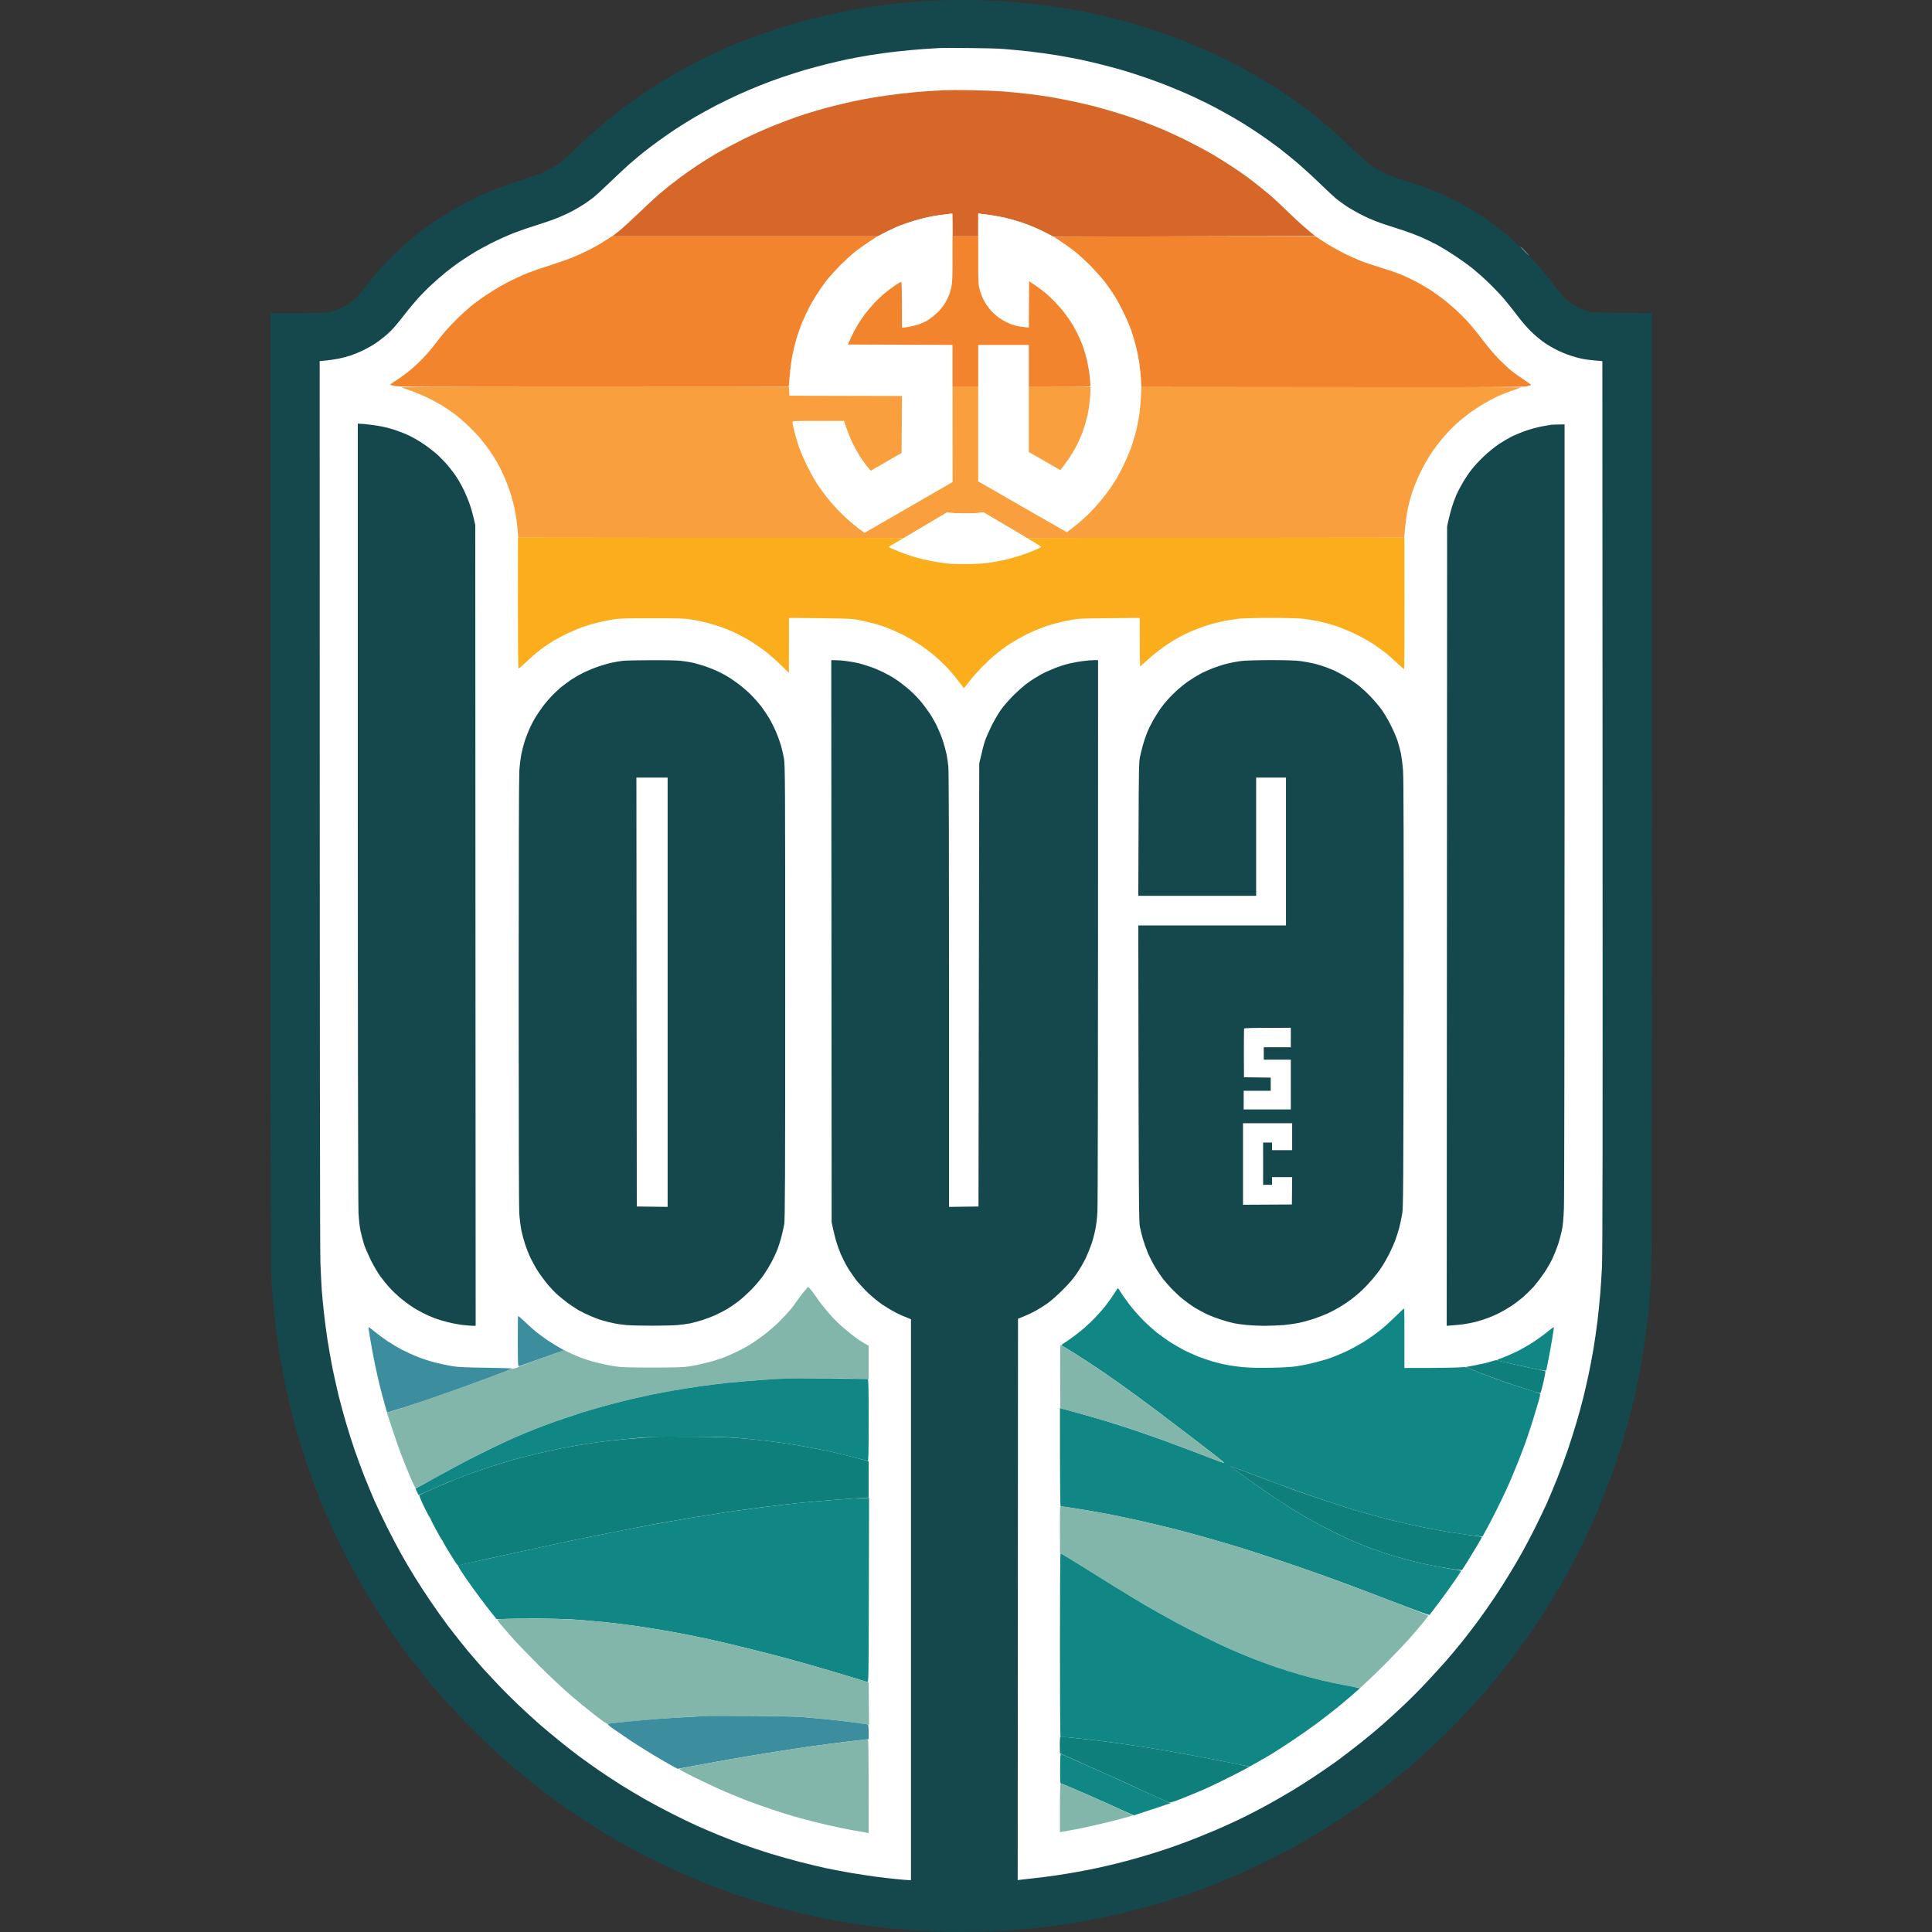 <svg width="50" height="50" viewBox="0 0 50 50" fill="none" xmlns="http://www.w3.org/2000/svg">
<rect x="0" y="0" width="50" height="50" fill="#333333" stroke="none"/>
<path d="M23.951 0.025C23.761 0.04 23.478 0.063 23.323 0.078C23.171 0.095 22.901 0.125 22.723 0.15C22.546 0.173 22.243 0.223 22.051 0.258C21.858 0.293 21.561 0.355 21.386 0.395C21.213 0.435 20.916 0.51 20.723 0.563C20.531 0.615 20.216 0.71 20.023 0.773C19.831 0.838 19.548 0.938 19.395 0.995C19.243 1.055 19.006 1.15 18.866 1.21C18.728 1.27 18.498 1.373 18.355 1.443C18.213 1.51 17.971 1.633 17.818 1.715C17.663 1.795 17.418 1.935 17.27 2.025C17.123 2.113 16.9 2.25 16.775 2.333C16.653 2.413 16.46 2.545 16.345 2.628C16.233 2.711 16.005 2.883 15.843 3.013C15.68 3.143 15.448 3.341 15.323 3.453C15.2 3.566 15.003 3.751 14.885 3.868C14.765 3.986 14.613 4.123 14.543 4.176C14.475 4.226 14.36 4.301 14.293 4.341C14.223 4.381 14.103 4.441 14.023 4.476C13.943 4.508 13.698 4.596 13.475 4.666C13.253 4.738 12.96 4.841 12.82 4.893C12.683 4.948 12.425 5.063 12.248 5.151C12.07 5.236 11.795 5.386 11.638 5.481C11.48 5.576 11.27 5.711 11.17 5.781C11.073 5.851 10.915 5.968 10.82 6.041C10.728 6.116 10.563 6.253 10.453 6.351C10.345 6.446 10.168 6.616 10.058 6.728C9.95 6.838 9.8 7.003 9.725 7.091C9.65 7.181 9.525 7.336 9.445 7.441C9.365 7.543 9.248 7.676 9.185 7.736C9.12 7.793 9.025 7.868 8.973 7.901C8.918 7.933 8.823 7.981 8.758 8.006C8.695 8.031 8.59 8.063 8.525 8.078C8.438 8.096 8.228 8.101 7.705 8.101L7 8.103C7 31.207 7.003 32.779 7.027 33.157C7.043 33.392 7.067 33.712 7.082 33.864C7.098 34.017 7.125 34.269 7.145 34.427C7.165 34.584 7.205 34.862 7.235 35.044C7.265 35.227 7.32 35.532 7.36 35.724C7.398 35.917 7.47 36.237 7.52 36.439C7.57 36.642 7.645 36.919 7.683 37.057C7.723 37.194 7.793 37.425 7.838 37.567C7.883 37.709 7.975 37.982 8.045 38.175C8.113 38.367 8.208 38.62 8.255 38.739C8.303 38.857 8.393 39.069 8.453 39.212C8.515 39.355 8.633 39.617 8.718 39.795C8.8 39.972 8.945 40.26 9.04 40.437C9.135 40.615 9.275 40.872 9.355 41.01C9.435 41.147 9.573 41.377 9.66 41.52C9.748 41.662 9.91 41.912 10.02 42.075C10.128 42.237 10.295 42.48 10.393 42.612C10.49 42.745 10.648 42.955 10.743 43.077C10.84 43.2 11.013 43.412 11.128 43.55C11.243 43.687 11.44 43.917 11.568 44.06C11.695 44.202 11.943 44.467 12.12 44.647C12.3 44.83 12.573 45.097 12.73 45.242C12.89 45.387 13.14 45.61 13.288 45.735C13.435 45.862 13.653 46.042 13.773 46.137C13.89 46.232 14.12 46.407 14.283 46.527C14.445 46.65 14.768 46.875 15 47.027C15.233 47.182 15.56 47.39 15.728 47.49C15.895 47.59 16.143 47.732 16.278 47.807C16.415 47.882 16.698 48.027 16.905 48.132C17.115 48.237 17.44 48.392 17.628 48.475C17.816 48.557 18.118 48.685 18.3 48.757C18.483 48.83 18.785 48.943 18.973 49.008C19.16 49.072 19.488 49.178 19.701 49.242C19.913 49.307 20.261 49.403 20.473 49.455C20.683 49.508 20.991 49.58 21.153 49.612C21.316 49.648 21.616 49.705 21.818 49.74C22.021 49.773 22.306 49.818 22.453 49.837C22.603 49.858 22.886 49.89 23.081 49.91C23.278 49.93 23.633 49.958 23.871 49.972C24.108 49.987 24.561 50 24.876 50C25.191 50 25.643 49.987 25.881 49.972C26.118 49.958 26.473 49.93 26.671 49.91C26.866 49.89 27.148 49.858 27.298 49.837C27.446 49.818 27.731 49.773 27.933 49.74C28.136 49.705 28.436 49.648 28.598 49.615C28.761 49.58 29.068 49.508 29.278 49.455C29.491 49.403 29.838 49.307 30.051 49.242C30.264 49.18 30.591 49.072 30.779 49.008C30.966 48.943 31.268 48.83 31.451 48.757C31.634 48.685 31.936 48.557 32.124 48.475C32.311 48.392 32.636 48.237 32.846 48.132C33.054 48.027 33.336 47.882 33.474 47.807C33.609 47.732 33.856 47.59 34.024 47.49C34.191 47.39 34.519 47.182 34.751 47.027C34.984 46.875 35.306 46.65 35.469 46.527C35.631 46.407 35.866 46.227 35.989 46.13C36.111 46.032 36.321 45.857 36.456 45.745C36.589 45.63 36.786 45.457 36.894 45.357C37.004 45.26 37.229 45.047 37.394 44.885C37.561 44.722 37.816 44.46 37.961 44.302C38.106 44.145 38.314 43.915 38.421 43.792C38.526 43.67 38.709 43.452 38.824 43.31C38.939 43.167 39.131 42.917 39.251 42.755C39.374 42.592 39.576 42.307 39.701 42.12C39.826 41.932 40.004 41.662 40.091 41.52C40.179 41.377 40.316 41.147 40.396 41.01C40.476 40.872 40.614 40.622 40.701 40.455C40.791 40.29 40.936 40 41.024 39.812C41.114 39.625 41.246 39.332 41.322 39.16C41.394 38.987 41.509 38.705 41.577 38.532C41.642 38.359 41.757 38.042 41.829 37.827C41.901 37.609 42.002 37.292 42.049 37.12C42.099 36.947 42.181 36.642 42.231 36.439C42.282 36.237 42.354 35.917 42.392 35.724C42.431 35.532 42.486 35.227 42.517 35.044C42.547 34.862 42.587 34.584 42.606 34.427C42.627 34.269 42.654 34.017 42.669 33.864C42.684 33.712 42.709 33.389 42.724 33.147C42.749 32.764 42.752 31.162 42.752 20.406V8.103C41.219 8.093 41.196 8.091 41.074 8.051C41.006 8.028 40.889 7.978 40.814 7.941C40.739 7.901 40.626 7.828 40.564 7.776C40.486 7.713 40.369 7.578 40.229 7.393C40.109 7.238 39.934 7.021 39.841 6.913C39.746 6.803 39.541 6.591 39.386 6.438C39.229 6.286 39.001 6.081 38.876 5.981C38.754 5.883 38.576 5.748 38.481 5.683C38.389 5.618 38.226 5.513 38.124 5.451C38.019 5.386 37.834 5.281 37.711 5.218C37.586 5.153 37.374 5.051 37.236 4.993C37.096 4.936 36.899 4.858 36.796 4.823C36.691 4.788 36.479 4.718 36.321 4.668C36.164 4.621 35.949 4.538 35.846 4.488C35.741 4.438 35.589 4.351 35.504 4.296C35.409 4.231 35.234 4.078 35.029 3.881C34.851 3.708 34.614 3.486 34.499 3.386C34.386 3.286 34.184 3.118 34.049 3.011C33.916 2.903 33.686 2.731 33.539 2.625C33.391 2.52 33.159 2.363 33.021 2.273C32.881 2.185 32.649 2.043 32.499 1.958C32.351 1.87 32.094 1.728 31.926 1.643C31.759 1.555 31.476 1.418 31.299 1.338C31.121 1.258 30.821 1.133 30.634 1.058C30.446 0.983 30.104 0.86 29.871 0.783C29.641 0.708 29.301 0.605 29.118 0.555C28.936 0.505 28.661 0.435 28.508 0.4C28.356 0.365 28.083 0.308 27.903 0.275C27.723 0.24 27.408 0.188 27.203 0.16C26.998 0.13 26.706 0.095 26.553 0.08C26.401 0.063 26.088 0.04 25.863 0.025C25.616 0.008 25.218 -0.002 24.876 0C24.561 0 24.143 0.013 23.951 0.025Z" fill="#15484C"/>
<path d="M24.321 1.243C24.271 1.245 24.088 1.258 23.916 1.268C23.743 1.28 23.428 1.308 23.216 1.333C23.003 1.355 22.681 1.4 22.498 1.43C22.316 1.46 22.053 1.508 21.916 1.538C21.778 1.568 21.536 1.623 21.378 1.663C21.221 1.703 20.971 1.77 20.821 1.813C20.673 1.858 20.421 1.938 20.256 1.993C20.093 2.048 19.82 2.15 19.645 2.22C19.473 2.29 19.228 2.393 19.101 2.453C18.971 2.51 18.721 2.633 18.543 2.723C18.366 2.815 18.108 2.958 17.971 3.038C17.831 3.12 17.618 3.253 17.493 3.335C17.37 3.415 17.173 3.553 17.055 3.638C16.935 3.725 16.763 3.855 16.668 3.93C16.575 4.005 16.413 4.138 16.31 4.228C16.208 4.318 15.978 4.531 15.8 4.703C15.62 4.876 15.423 5.058 15.36 5.108C15.295 5.158 15.195 5.231 15.135 5.271C15.075 5.311 14.955 5.383 14.865 5.433C14.778 5.483 14.61 5.563 14.493 5.613C14.378 5.663 14.123 5.753 13.928 5.813C13.733 5.873 13.45 5.971 13.295 6.031C13.143 6.091 12.88 6.208 12.713 6.293C12.545 6.378 12.32 6.503 12.21 6.573C12.103 6.641 11.945 6.743 11.86 6.803C11.778 6.861 11.635 6.968 11.548 7.038C11.458 7.111 11.3 7.246 11.198 7.341C11.095 7.433 10.93 7.598 10.833 7.703C10.738 7.811 10.583 7.993 10.493 8.111C10.403 8.228 10.28 8.381 10.22 8.448C10.16 8.518 10.053 8.626 9.978 8.688C9.903 8.751 9.783 8.843 9.708 8.893C9.635 8.941 9.493 9.021 9.395 9.068C9.295 9.116 9.15 9.176 9.073 9.201C8.993 9.228 8.853 9.263 8.758 9.283C8.665 9.301 8.518 9.323 8.43 9.331L8.273 9.346C8.275 27.914 8.28 32.402 8.293 32.692C8.303 32.947 8.318 33.264 8.328 33.399C8.338 33.532 8.363 33.789 8.383 33.972C8.403 34.152 8.443 34.462 8.473 34.659C8.503 34.857 8.563 35.194 8.605 35.412C8.65 35.627 8.723 35.949 8.765 36.127C8.81 36.304 8.89 36.602 8.945 36.789C8.998 36.974 9.1 37.297 9.17 37.504C9.243 37.709 9.358 38.029 9.43 38.209C9.503 38.392 9.62 38.675 9.69 38.837C9.763 38.999 9.913 39.312 10.023 39.535C10.135 39.757 10.298 40.065 10.385 40.222C10.473 40.38 10.625 40.637 10.723 40.795C10.818 40.952 10.998 41.23 11.123 41.412C11.245 41.595 11.46 41.897 11.6 42.085C11.743 42.27 11.968 42.557 12.103 42.72C12.24 42.882 12.42 43.09 12.505 43.185C12.59 43.277 12.765 43.465 12.893 43.602C13.02 43.737 13.26 43.975 13.423 44.13C13.585 44.285 13.828 44.505 13.96 44.622C14.093 44.737 14.32 44.927 14.463 45.042C14.605 45.16 14.835 45.337 14.973 45.442C15.113 45.545 15.353 45.717 15.513 45.827C15.67 45.935 15.928 46.105 16.085 46.202C16.243 46.302 16.51 46.46 16.678 46.557C16.845 46.652 17.168 46.825 17.395 46.94C17.623 47.055 17.913 47.195 18.041 47.252C18.171 47.31 18.401 47.41 18.553 47.472C18.706 47.535 18.993 47.647 19.188 47.72C19.386 47.792 19.721 47.905 19.933 47.97C20.146 48.035 20.488 48.132 20.696 48.185C20.903 48.237 21.203 48.31 21.361 48.345C21.518 48.377 21.813 48.435 22.016 48.47C22.216 48.502 22.503 48.547 22.651 48.567C22.798 48.587 23.041 48.615 23.191 48.63C23.338 48.645 23.486 48.657 23.516 48.657H23.576V34.142C23.401 34.074 23.283 34.022 23.198 33.979C23.116 33.937 22.958 33.844 22.848 33.772C22.738 33.697 22.571 33.562 22.466 33.462C22.363 33.362 22.223 33.209 22.153 33.122C22.086 33.032 21.983 32.884 21.928 32.789C21.873 32.697 21.796 32.539 21.753 32.442C21.713 32.342 21.661 32.197 21.638 32.119C21.616 32.039 21.581 31.899 21.561 31.807L21.523 31.637L21.513 17.084C21.673 17.084 21.803 17.094 21.908 17.109C22.011 17.121 22.161 17.149 22.238 17.169C22.318 17.189 22.456 17.231 22.543 17.264C22.633 17.294 22.778 17.356 22.866 17.401C22.956 17.444 23.093 17.521 23.171 17.574C23.251 17.624 23.391 17.731 23.483 17.809C23.578 17.886 23.713 18.019 23.786 18.104C23.861 18.186 23.976 18.339 24.046 18.441C24.116 18.546 24.211 18.711 24.256 18.809C24.303 18.909 24.371 19.076 24.406 19.184C24.441 19.294 24.481 19.446 24.498 19.524C24.513 19.604 24.533 19.744 24.543 19.839C24.556 19.946 24.561 22.066 24.561 25.621V31.234L25.323 31.224L25.343 19.756C25.418 19.424 25.463 19.256 25.493 19.166C25.526 19.079 25.603 18.901 25.666 18.774C25.731 18.646 25.836 18.464 25.903 18.371C25.968 18.276 26.121 18.104 26.238 17.986C26.358 17.869 26.528 17.719 26.621 17.656C26.711 17.591 26.856 17.501 26.943 17.454C27.028 17.406 27.186 17.336 27.288 17.296C27.391 17.254 27.553 17.201 27.648 17.179C27.741 17.154 27.908 17.124 28.018 17.109C28.131 17.094 28.266 17.084 28.321 17.084H28.418C28.418 28.194 28.411 31.224 28.401 31.377C28.393 31.519 28.368 31.722 28.346 31.824C28.326 31.927 28.281 32.097 28.246 32.199C28.211 32.302 28.143 32.467 28.096 32.567C28.048 32.664 27.951 32.834 27.878 32.942C27.781 33.087 27.681 33.204 27.496 33.389C27.336 33.547 27.183 33.682 27.083 33.749C26.993 33.809 26.861 33.892 26.786 33.932C26.713 33.972 26.583 34.034 26.498 34.067L26.346 34.129L26.338 48.657C26.428 48.645 26.576 48.627 26.723 48.612C26.871 48.597 27.131 48.565 27.298 48.54C27.466 48.515 27.716 48.475 27.853 48.45C27.991 48.425 28.218 48.382 28.356 48.352C28.493 48.322 28.721 48.272 28.858 48.237C28.996 48.205 29.253 48.135 29.431 48.085C29.611 48.035 29.946 47.932 30.176 47.855C30.409 47.777 30.784 47.64 31.011 47.547C31.238 47.457 31.564 47.32 31.736 47.24C31.911 47.162 32.149 47.05 32.266 46.99C32.386 46.932 32.624 46.805 32.796 46.712C32.969 46.617 33.244 46.46 33.406 46.362C33.569 46.265 33.839 46.095 34.006 45.982C34.174 45.872 34.436 45.692 34.589 45.582C34.741 45.47 35.021 45.257 35.209 45.107C35.396 44.957 35.659 44.74 35.791 44.622C35.924 44.505 36.166 44.285 36.329 44.13C36.491 43.977 36.769 43.7 36.941 43.512C37.116 43.327 37.341 43.077 37.444 42.96C37.546 42.842 37.724 42.63 37.839 42.487C37.954 42.345 38.141 42.097 38.259 41.94C38.374 41.782 38.571 41.502 38.696 41.315C38.821 41.127 39.001 40.845 39.094 40.687C39.189 40.532 39.326 40.297 39.396 40.169C39.469 40.042 39.614 39.764 39.721 39.552C39.826 39.34 39.969 39.047 40.034 38.9C40.099 38.752 40.221 38.462 40.304 38.254C40.386 38.049 40.511 37.709 40.581 37.504C40.651 37.297 40.751 36.979 40.804 36.797C40.859 36.614 40.934 36.337 40.974 36.179C41.011 36.022 41.074 35.757 41.109 35.589C41.146 35.422 41.202 35.124 41.236 34.927C41.269 34.732 41.316 34.402 41.342 34.194C41.367 33.987 41.399 33.669 41.414 33.487C41.429 33.307 41.449 32.987 41.459 32.782C41.474 32.509 41.479 29.247 41.474 20.876L41.469 9.346C41.204 9.326 41.059 9.306 40.976 9.291C40.891 9.276 40.741 9.236 40.644 9.203C40.544 9.171 40.386 9.106 40.294 9.058C40.201 9.013 40.051 8.926 39.961 8.863C39.874 8.803 39.719 8.673 39.619 8.576C39.519 8.478 39.356 8.288 39.259 8.156C39.159 8.023 39.001 7.826 38.909 7.718C38.814 7.608 38.641 7.428 38.524 7.316C38.406 7.201 38.221 7.038 38.114 6.951C38.006 6.863 37.799 6.716 37.656 6.621C37.514 6.526 37.304 6.398 37.191 6.336C37.076 6.276 36.886 6.183 36.769 6.133C36.651 6.083 36.461 6.011 36.346 5.973C36.234 5.936 36.009 5.863 35.846 5.811C35.659 5.751 35.451 5.666 35.289 5.586C35.146 5.516 34.949 5.403 34.849 5.338C34.751 5.271 34.629 5.183 34.581 5.143C34.531 5.103 34.349 4.933 34.176 4.766C34.004 4.598 33.741 4.358 33.594 4.231C33.446 4.106 33.216 3.918 33.084 3.818C32.949 3.718 32.739 3.565 32.616 3.483C32.494 3.398 32.284 3.263 32.151 3.18C32.016 3.1 31.804 2.975 31.674 2.905C31.546 2.833 31.341 2.725 31.216 2.663C31.093 2.603 30.876 2.5 30.733 2.435C30.588 2.37 30.338 2.268 30.176 2.203C30.014 2.14 29.751 2.043 29.593 1.99C29.436 1.935 29.186 1.858 29.038 1.813C28.888 1.77 28.623 1.698 28.446 1.655C28.268 1.61 28.021 1.555 27.898 1.53C27.776 1.505 27.528 1.46 27.351 1.43C27.173 1.4 26.851 1.355 26.633 1.33C26.416 1.308 26.121 1.278 25.978 1.268C25.836 1.255 25.423 1.245 25.063 1.243C24.703 1.238 24.368 1.24 24.321 1.243Z" fill="white"/>
<path d="M24.428 2.335C24.358 2.338 24.168 2.35 24.006 2.36C23.843 2.37 23.536 2.398 23.323 2.423C23.113 2.448 22.798 2.49 22.626 2.52C22.451 2.548 22.198 2.598 22.061 2.628C21.921 2.658 21.711 2.708 21.593 2.738C21.476 2.765 21.256 2.825 21.108 2.87C20.961 2.913 20.736 2.985 20.606 3.03C20.478 3.075 20.208 3.178 20.006 3.258C19.803 3.338 19.448 3.498 19.215 3.613C18.985 3.728 18.68 3.891 18.543 3.971C18.405 4.051 18.183 4.191 18.05 4.278C17.918 4.368 17.73 4.496 17.638 4.566C17.543 4.636 17.405 4.741 17.333 4.798C17.258 4.858 17.113 4.981 17.01 5.068C16.908 5.158 16.678 5.371 16.5 5.543C16.32 5.716 16.1 5.916 16.01 5.988L15.843 6.116H22.713C22.971 5.978 23.136 5.903 23.243 5.858C23.351 5.816 23.533 5.751 23.648 5.718C23.761 5.683 23.931 5.638 24.023 5.618C24.118 5.598 24.266 5.573 24.356 5.563C24.443 5.551 24.548 5.538 24.583 5.533L24.651 5.526V6.116H25.316V5.526C25.406 5.538 25.481 5.548 25.538 5.553C25.598 5.561 25.731 5.581 25.836 5.601C25.938 5.618 26.113 5.661 26.221 5.691C26.331 5.721 26.511 5.781 26.626 5.826C26.738 5.868 26.928 5.953 27.048 6.016L27.266 6.126L34.036 6.108C33.791 5.913 33.571 5.713 33.389 5.536C33.206 5.358 32.996 5.161 32.921 5.096C32.846 5.031 32.706 4.913 32.606 4.836C32.509 4.756 32.364 4.646 32.284 4.586C32.206 4.528 32.024 4.403 31.881 4.308C31.738 4.213 31.509 4.071 31.369 3.988C31.231 3.908 30.961 3.763 30.768 3.666C30.576 3.568 30.279 3.43 30.106 3.355C29.931 3.283 29.656 3.173 29.491 3.113C29.326 3.053 29.046 2.96 28.871 2.908C28.696 2.853 28.423 2.778 28.266 2.738C28.108 2.698 27.861 2.64 27.718 2.613C27.576 2.583 27.338 2.538 27.191 2.513C27.041 2.488 26.788 2.45 26.626 2.433C26.461 2.413 26.171 2.383 25.978 2.368C25.786 2.353 25.386 2.338 25.091 2.333C24.796 2.33 24.496 2.33 24.428 2.335Z" fill="#D76728"/>
<path d="M24.481 5.546C24.413 5.553 24.276 5.573 24.176 5.588C24.078 5.606 23.901 5.646 23.781 5.678C23.663 5.711 23.486 5.766 23.386 5.803C23.288 5.838 23.096 5.923 22.956 5.991C22.818 6.061 22.608 6.178 22.491 6.258C22.371 6.336 22.206 6.453 22.123 6.521C22.038 6.588 21.876 6.736 21.763 6.848C21.648 6.963 21.493 7.131 21.418 7.226C21.343 7.318 21.226 7.483 21.156 7.593C21.083 7.701 20.983 7.873 20.931 7.976C20.878 8.081 20.798 8.253 20.753 8.361C20.708 8.471 20.643 8.658 20.606 8.781C20.571 8.906 20.523 9.111 20.498 9.238C20.476 9.366 20.448 9.591 20.436 9.738C20.426 9.886 20.418 10.061 20.421 10.123L20.428 10.241L23.343 10.248L23.333 11.723L22.536 12.181C22.458 12.093 22.386 11.998 22.323 11.913C22.263 11.831 22.158 11.651 22.091 11.518C22.023 11.386 21.941 11.191 21.906 11.086L21.843 10.893C20.551 10.893 20.508 10.896 20.508 10.923C20.508 10.941 20.531 11.051 20.561 11.171C20.588 11.288 20.643 11.468 20.678 11.573C20.716 11.676 20.798 11.873 20.866 12.011C20.931 12.148 21.033 12.338 21.091 12.431C21.146 12.526 21.261 12.691 21.343 12.798C21.423 12.906 21.566 13.076 21.661 13.173C21.753 13.271 21.906 13.418 21.998 13.496C22.091 13.576 22.213 13.676 22.271 13.716L22.373 13.791L24.653 12.476L24.651 8.926L21.943 8.916C22.068 8.638 22.146 8.491 22.198 8.406C22.248 8.323 22.336 8.193 22.391 8.121C22.446 8.048 22.556 7.918 22.636 7.833C22.716 7.751 22.836 7.636 22.906 7.581C22.973 7.526 23.088 7.438 23.163 7.388C23.236 7.338 23.308 7.296 23.321 7.296C23.338 7.296 23.343 7.428 23.343 7.888V8.478C23.406 8.476 23.483 8.466 23.558 8.453C23.631 8.438 23.743 8.408 23.808 8.383C23.873 8.361 23.973 8.311 24.033 8.273C24.091 8.236 24.191 8.156 24.253 8.096C24.316 8.036 24.398 7.938 24.436 7.878C24.476 7.818 24.528 7.718 24.553 7.656C24.581 7.591 24.613 7.481 24.626 7.408C24.646 7.308 24.651 7.078 24.651 6.403C24.651 5.711 24.646 5.526 24.628 5.528C24.616 5.531 24.551 5.538 24.481 5.546ZM25.316 6.433C25.316 7.291 25.316 7.351 25.351 7.486C25.371 7.563 25.416 7.683 25.451 7.753C25.486 7.823 25.558 7.931 25.611 7.996C25.661 8.058 25.756 8.151 25.818 8.198C25.883 8.246 25.991 8.313 26.061 8.346C26.128 8.376 26.233 8.416 26.293 8.431C26.353 8.446 26.451 8.461 26.513 8.468L26.626 8.478L26.633 7.278C26.883 7.448 27.001 7.536 27.056 7.581C27.108 7.626 27.208 7.721 27.278 7.788C27.348 7.858 27.458 7.983 27.523 8.066C27.591 8.151 27.686 8.286 27.738 8.371C27.791 8.453 27.866 8.596 27.908 8.683C27.951 8.771 28.008 8.913 28.038 8.996C28.068 9.081 28.113 9.246 28.141 9.363C28.166 9.481 28.196 9.691 28.208 9.828C28.223 10.016 28.223 10.138 28.206 10.321C28.193 10.453 28.168 10.638 28.148 10.731C28.128 10.826 28.083 10.986 28.048 11.088C28.016 11.193 27.946 11.361 27.896 11.466C27.846 11.568 27.746 11.741 27.673 11.851C27.601 11.958 27.518 12.073 27.491 12.106L27.441 12.166L26.626 11.698V8.926H25.316V12.458C26.518 13.151 27.033 13.446 27.238 13.561L27.611 13.773C27.826 13.611 27.961 13.498 28.051 13.416C28.141 13.336 28.276 13.198 28.353 13.113C28.431 13.028 28.551 12.883 28.623 12.788C28.693 12.696 28.798 12.543 28.858 12.448C28.916 12.356 29.018 12.166 29.083 12.028C29.151 11.891 29.241 11.673 29.286 11.546C29.328 11.418 29.386 11.226 29.411 11.116C29.436 11.008 29.471 10.826 29.488 10.713C29.514 10.556 29.521 10.401 29.521 10.061C29.521 9.718 29.514 9.566 29.488 9.408C29.471 9.296 29.433 9.101 29.403 8.978C29.373 8.856 29.316 8.663 29.276 8.548C29.236 8.436 29.146 8.223 29.073 8.076C29.001 7.928 28.896 7.733 28.838 7.646C28.783 7.558 28.678 7.408 28.608 7.316C28.538 7.223 28.383 7.046 28.266 6.923C28.148 6.801 27.973 6.638 27.881 6.561C27.786 6.481 27.613 6.353 27.496 6.276C27.376 6.196 27.173 6.078 27.046 6.013C26.918 5.948 26.723 5.863 26.616 5.821C26.508 5.778 26.331 5.721 26.221 5.691C26.113 5.661 25.938 5.618 25.836 5.601C25.731 5.581 25.598 5.561 25.538 5.553C25.481 5.548 25.406 5.538 25.376 5.533L25.318 5.523L25.316 6.433Z" fill="white"/>
<path d="M15.655 6.233C15.558 6.298 15.375 6.401 15.253 6.463C15.128 6.526 14.938 6.613 14.83 6.658C14.723 6.703 14.45 6.796 14.23 6.868C14.008 6.938 13.738 7.033 13.628 7.076C13.52 7.121 13.31 7.218 13.163 7.293C13.015 7.368 12.788 7.501 12.66 7.586C12.53 7.668 12.35 7.798 12.255 7.871C12.163 7.943 11.985 8.098 11.863 8.218C11.743 8.336 11.585 8.501 11.513 8.586C11.443 8.668 11.32 8.821 11.243 8.926C11.165 9.028 11.023 9.193 10.93 9.288C10.835 9.386 10.683 9.528 10.588 9.603C10.495 9.678 10.343 9.788 10.25 9.846C10.16 9.906 10.088 9.956 10.09 9.956C10.093 9.958 10.145 9.973 10.208 9.988C10.308 10.013 10.813 10.016 15.363 10.016C18.138 10.016 20.408 10.013 20.411 10.011C20.413 10.008 20.423 9.886 20.436 9.738C20.446 9.591 20.476 9.366 20.498 9.238C20.523 9.111 20.571 8.906 20.606 8.781C20.643 8.658 20.708 8.471 20.753 8.361C20.798 8.253 20.878 8.081 20.931 7.976C20.983 7.873 21.083 7.701 21.156 7.593C21.226 7.483 21.343 7.318 21.418 7.226C21.493 7.131 21.648 6.963 21.763 6.848C21.876 6.736 22.038 6.588 22.123 6.521C22.206 6.453 22.371 6.336 22.491 6.258L22.706 6.116L15.835 6.118L15.655 6.233ZM24.651 6.698C24.651 7.121 24.646 7.313 24.626 7.408C24.613 7.481 24.581 7.591 24.553 7.656C24.528 7.718 24.476 7.818 24.436 7.878C24.398 7.938 24.316 8.036 24.253 8.096C24.191 8.156 24.091 8.236 24.033 8.273C23.973 8.311 23.873 8.361 23.808 8.383C23.743 8.408 23.631 8.438 23.558 8.453C23.483 8.466 23.406 8.476 23.383 8.478H23.343C23.343 7.428 23.338 7.296 23.321 7.296C23.308 7.296 23.236 7.338 23.163 7.388C23.088 7.438 22.973 7.526 22.906 7.581C22.836 7.636 22.716 7.751 22.636 7.833C22.556 7.918 22.446 8.048 22.391 8.121C22.336 8.193 22.248 8.323 22.198 8.406C22.146 8.491 22.068 8.638 22.023 8.738L21.943 8.916L24.651 8.926V10.016H25.316V8.926H26.626V10.016C28.171 10.016 28.221 10.013 28.221 9.986C28.221 9.968 28.213 9.866 28.203 9.756C28.193 9.648 28.163 9.468 28.138 9.353C28.113 9.241 28.068 9.081 28.038 8.996C28.008 8.913 27.951 8.771 27.908 8.683C27.866 8.596 27.791 8.453 27.738 8.371C27.686 8.286 27.591 8.151 27.523 8.066C27.458 7.983 27.348 7.858 27.278 7.788C27.208 7.721 27.108 7.626 27.056 7.581C27.001 7.536 26.883 7.448 26.796 7.388L26.633 7.278L26.626 8.478C26.451 8.461 26.353 8.446 26.293 8.431C26.233 8.416 26.128 8.376 26.061 8.346C25.991 8.313 25.883 8.246 25.818 8.198C25.756 8.151 25.661 8.058 25.611 7.996C25.558 7.931 25.486 7.823 25.451 7.753C25.416 7.683 25.371 7.563 25.351 7.486C25.318 7.353 25.316 7.288 25.316 6.728V6.116H24.651V6.698ZM27.278 6.131C27.288 6.138 27.391 6.206 27.503 6.281C27.618 6.356 27.786 6.481 27.881 6.561C27.973 6.638 28.148 6.801 28.266 6.923C28.383 7.046 28.538 7.223 28.608 7.316C28.678 7.408 28.783 7.558 28.838 7.646C28.896 7.733 29.001 7.928 29.073 8.076C29.146 8.223 29.236 8.436 29.276 8.548C29.316 8.663 29.373 8.856 29.403 8.978C29.433 9.101 29.471 9.291 29.486 9.398C29.501 9.508 29.521 9.691 29.529 9.806L29.541 10.016C38.786 10.026 39.404 10.021 39.509 9.998C39.576 9.983 39.629 9.966 39.626 9.961C39.624 9.953 39.536 9.893 39.434 9.823C39.329 9.756 39.184 9.651 39.109 9.591C39.036 9.533 38.891 9.396 38.786 9.288C38.681 9.183 38.499 8.966 38.379 8.808C38.261 8.651 38.086 8.438 37.994 8.336C37.899 8.231 37.759 8.091 37.681 8.021C37.604 7.951 37.471 7.838 37.389 7.771C37.304 7.703 37.146 7.591 37.039 7.518C36.929 7.448 36.749 7.341 36.634 7.281C36.521 7.223 36.339 7.138 36.231 7.096C36.121 7.051 35.909 6.978 35.756 6.933C35.604 6.886 35.389 6.816 35.281 6.776C35.171 6.736 34.954 6.641 34.796 6.563C34.639 6.486 34.404 6.353 34.276 6.268L34.041 6.116C28.788 6.116 27.271 6.123 27.278 6.131Z" fill="#F2842D"/>
<path d="M39.451 6.501C39.514 6.566 39.571 6.618 39.576 6.618C39.581 6.618 39.536 6.566 39.474 6.501C39.414 6.438 39.356 6.386 39.349 6.383C39.341 6.383 39.386 6.436 39.451 6.501Z" fill="#82B6AB"/>
<path fill-rule="evenodd" clip-rule="evenodd" d="M20.418 10.016L20.428 10.241L23.343 10.248L23.333 11.723L22.536 12.181L22.486 12.126C22.458 12.093 22.386 11.998 22.323 11.913C22.263 11.831 22.158 11.651 22.091 11.518C22.023 11.386 21.941 11.191 21.843 10.893H21.176C20.551 10.893 20.508 10.896 20.508 10.923C20.508 10.941 20.531 11.051 20.561 11.171C20.588 11.288 20.643 11.468 20.678 11.573C20.716 11.676 20.798 11.873 20.866 12.011C20.931 12.148 21.033 12.338 21.091 12.431C21.146 12.526 21.261 12.691 21.343 12.798C21.423 12.906 21.566 13.076 21.661 13.173C21.753 13.271 21.906 13.418 21.998 13.496C22.091 13.576 22.213 13.676 22.373 13.791L24.653 12.476L24.651 10.016H25.316V12.458L26.091 12.903C26.518 13.151 27.033 13.446 27.611 13.773L27.751 13.668C27.826 13.611 27.961 13.498 28.051 13.416C28.141 13.336 28.276 13.198 28.353 13.113C28.431 13.028 28.551 12.883 28.623 12.788C28.693 12.696 28.798 12.543 28.858 12.448C28.916 12.356 29.018 12.166 29.083 12.028C29.151 11.891 29.241 11.673 29.286 11.546C29.328 11.418 29.386 11.226 29.411 11.116C29.436 11.008 29.471 10.836 29.486 10.731C29.501 10.628 29.521 10.426 29.541 10.016H34.454C37.156 10.016 39.364 10.021 39.359 10.026C39.356 10.031 39.271 10.061 39.174 10.096C39.074 10.128 38.909 10.193 38.804 10.238C38.701 10.283 38.524 10.376 38.411 10.441C38.296 10.508 38.126 10.621 38.029 10.691C37.934 10.763 37.784 10.883 37.696 10.961C37.611 11.038 37.461 11.193 37.364 11.306C37.266 11.418 37.121 11.606 37.044 11.726C36.964 11.843 36.841 12.061 36.769 12.208C36.694 12.356 36.599 12.586 36.554 12.721C36.509 12.858 36.454 13.066 36.429 13.186C36.404 13.308 36.374 13.521 36.339 13.916L26.581 13.926L25.451 13.258L25.351 13.273C25.296 13.281 25.131 13.288 24.983 13.288C24.836 13.286 24.668 13.281 24.506 13.263L23.388 13.926L13.413 13.916L13.39 13.661C13.378 13.521 13.348 13.311 13.323 13.191C13.3 13.073 13.25 12.883 13.215 12.771C13.178 12.658 13.108 12.473 13.06 12.361C13.01 12.246 12.93 12.081 12.88 11.993C12.83 11.903 12.743 11.763 12.685 11.681C12.628 11.596 12.518 11.451 12.44 11.358C12.36 11.263 12.213 11.108 12.11 11.011C12.008 10.913 11.853 10.781 11.763 10.713C11.673 10.648 11.525 10.546 11.43 10.488C11.338 10.433 11.163 10.338 11.045 10.283C10.928 10.226 10.733 10.146 10.615 10.106C10.495 10.066 10.395 10.028 10.39 10.023C10.385 10.018 12.64 10.016 20.418 10.016ZM26.626 10.016H28.221V10.101C28.221 10.148 28.213 10.271 28.203 10.373C28.193 10.478 28.168 10.638 28.148 10.731C28.128 10.826 28.083 10.986 28.048 11.088C28.016 11.193 27.946 11.361 27.896 11.466C27.846 11.568 27.746 11.741 27.673 11.851C27.601 11.958 27.518 12.073 27.441 12.166L26.626 11.698V10.016Z" fill="#F99F3E"/>
<path d="M9.26 21.024C9.26 26.812 9.268 31.212 9.278 31.387C9.288 31.572 9.308 31.759 9.333 31.869C9.355 31.967 9.395 32.119 9.423 32.209C9.453 32.297 9.533 32.482 9.6 32.619C9.67 32.757 9.778 32.942 9.843 33.032C9.908 33.119 10.018 33.257 10.09 33.334C10.16 33.412 10.285 33.529 10.363 33.594C10.443 33.662 10.568 33.754 10.643 33.804C10.715 33.854 10.848 33.932 10.938 33.977C11.025 34.022 11.16 34.082 11.233 34.109C11.308 34.139 11.47 34.189 11.593 34.219C11.715 34.249 11.895 34.282 11.99 34.292C12.088 34.302 12.198 34.312 12.238 34.312H12.31L12.3 13.586C12.24 13.321 12.198 13.168 12.165 13.076C12.135 12.981 12.065 12.813 12.013 12.701C11.958 12.586 11.87 12.428 11.818 12.351C11.768 12.271 11.66 12.131 11.583 12.038C11.503 11.946 11.37 11.811 11.288 11.738C11.203 11.666 11.055 11.551 10.955 11.486C10.858 11.418 10.7 11.328 10.605 11.281C10.513 11.236 10.338 11.166 10.22 11.126C10.103 11.088 9.908 11.038 9.79 11.021C9.67 11.001 9.503 10.981 9.418 10.973L9.26 10.963V21.024ZM40.141 10.993C40.111 10.998 40.004 11.016 39.899 11.036C39.796 11.056 39.616 11.103 39.501 11.143C39.384 11.183 39.219 11.251 39.131 11.293C39.046 11.336 38.891 11.428 38.786 11.496C38.684 11.566 38.511 11.706 38.404 11.808C38.296 11.908 38.151 12.066 38.084 12.153C38.014 12.243 37.914 12.391 37.859 12.486C37.804 12.578 37.729 12.723 37.691 12.806C37.656 12.891 37.604 13.028 37.579 13.111C37.554 13.196 37.514 13.344 37.491 13.441L37.451 13.621L37.441 34.312C37.671 34.294 37.799 34.282 37.871 34.272C37.946 34.262 38.086 34.234 38.181 34.212C38.279 34.187 38.431 34.139 38.521 34.104C38.614 34.069 38.754 34.007 38.831 33.964C38.911 33.924 39.039 33.847 39.119 33.794C39.199 33.742 39.331 33.642 39.414 33.572C39.496 33.499 39.624 33.374 39.699 33.292C39.771 33.207 39.891 33.049 39.964 32.942C40.036 32.834 40.131 32.669 40.176 32.574C40.219 32.482 40.284 32.322 40.319 32.217C40.354 32.114 40.399 31.944 40.421 31.842C40.449 31.709 40.464 31.542 40.474 31.269C40.484 31.057 40.489 26.407 40.491 20.934V10.983C40.261 10.986 40.171 10.991 40.141 10.993Z" fill="#15484C"/>
<path d="M23.756 13.708C23.003 14.156 22.998 14.159 23.048 14.184C23.078 14.196 23.186 14.241 23.288 14.284C23.391 14.326 23.561 14.383 23.666 14.416C23.768 14.446 23.953 14.491 24.078 14.516C24.201 14.539 24.383 14.569 24.481 14.581C24.581 14.591 24.813 14.601 25.001 14.598C25.206 14.598 25.428 14.586 25.558 14.569C25.676 14.553 25.866 14.521 25.978 14.496C26.093 14.471 26.283 14.418 26.401 14.379C26.518 14.341 26.688 14.278 26.778 14.239C26.866 14.201 26.941 14.164 26.943 14.156C26.946 14.146 26.611 13.941 26.198 13.698L25.451 13.258C25.296 13.281 25.131 13.288 24.983 13.288C24.836 13.286 24.668 13.281 24.613 13.273L24.511 13.261L23.756 13.708Z" fill="white"/>
<path d="M13.403 15.604C13.403 16.529 13.41 17.294 13.418 17.301C13.425 17.309 13.515 17.231 13.62 17.131C13.723 17.029 13.888 16.886 13.988 16.814C14.085 16.739 14.24 16.636 14.328 16.581C14.418 16.529 14.585 16.439 14.705 16.384C14.823 16.329 15 16.254 15.1 16.219C15.198 16.184 15.363 16.136 15.468 16.111C15.57 16.086 15.745 16.051 15.853 16.034C16.023 16.004 16.163 16.001 16.875 16.001C17.59 16.001 17.728 16.004 17.898 16.034C18.006 16.051 18.171 16.086 18.265 16.109C18.358 16.131 18.515 16.179 18.616 16.211C18.713 16.246 18.863 16.304 18.948 16.341C19.03 16.376 19.195 16.461 19.311 16.526C19.428 16.591 19.625 16.721 19.75 16.814C19.875 16.906 20.078 17.081 20.198 17.199L20.416 17.414L20.418 15.991C21.923 16.004 22.026 16.009 22.203 16.041C22.311 16.064 22.481 16.101 22.581 16.126C22.678 16.151 22.836 16.201 22.931 16.236C23.023 16.271 23.206 16.349 23.333 16.411C23.461 16.474 23.663 16.589 23.781 16.669C23.901 16.746 24.073 16.874 24.168 16.954C24.261 17.031 24.413 17.176 24.506 17.271C24.598 17.369 24.736 17.531 24.808 17.629C24.883 17.726 24.943 17.809 24.946 17.811C24.946 17.814 25.008 17.739 25.081 17.641C25.153 17.546 25.301 17.379 25.403 17.274C25.508 17.166 25.666 17.016 25.756 16.944C25.843 16.869 26.013 16.744 26.131 16.666C26.251 16.589 26.451 16.476 26.581 16.411C26.708 16.349 26.893 16.271 26.993 16.234C27.091 16.199 27.248 16.151 27.343 16.126C27.436 16.101 27.606 16.064 27.718 16.044C27.906 16.009 28.001 16.004 28.711 15.999L29.496 15.991C29.496 16.961 29.501 17.244 29.509 17.244C29.516 17.244 29.541 17.224 29.566 17.196C29.591 17.171 29.701 17.074 29.808 16.981C29.919 16.886 30.096 16.754 30.203 16.681C30.311 16.611 30.461 16.519 30.536 16.479C30.608 16.439 30.753 16.371 30.858 16.326C30.961 16.284 31.139 16.216 31.248 16.181C31.358 16.146 31.549 16.096 31.671 16.074C31.791 16.049 31.969 16.021 32.064 16.011C32.161 16.001 32.531 15.991 32.886 15.991C33.241 15.991 33.609 16.001 33.706 16.011C33.801 16.021 33.981 16.049 34.106 16.074C34.229 16.099 34.439 16.156 34.571 16.199C34.704 16.244 34.934 16.339 35.084 16.411C35.231 16.484 35.429 16.594 35.521 16.654C35.616 16.714 35.766 16.824 35.854 16.894C35.944 16.964 36.086 17.091 36.174 17.174C36.259 17.256 36.334 17.321 36.339 17.316C36.344 17.311 36.349 16.544 36.349 15.611L36.346 13.916C28.783 13.916 26.588 13.921 26.588 13.926C26.588 13.931 26.668 13.981 26.768 14.036C26.866 14.094 26.946 14.146 26.943 14.156C26.941 14.164 26.866 14.201 26.778 14.239C26.688 14.278 26.518 14.341 26.401 14.379C26.283 14.418 26.093 14.471 25.978 14.496C25.866 14.521 25.676 14.553 25.558 14.569C25.428 14.586 25.206 14.598 25.001 14.598C24.813 14.601 24.581 14.591 24.481 14.581C24.383 14.569 24.201 14.539 24.078 14.516C23.953 14.491 23.768 14.446 23.666 14.416C23.561 14.383 23.391 14.326 23.288 14.284C23.186 14.241 23.076 14.196 23.046 14.181L22.993 14.153C23.291 13.983 23.378 13.931 23.378 13.926C23.378 13.921 21.133 13.916 18.39 13.916H13.405L13.403 15.604Z" fill="#FCAD1C"/>
<path d="M16.123 17.101C16.053 17.111 15.93 17.129 15.853 17.146C15.773 17.161 15.615 17.206 15.503 17.244C15.39 17.281 15.213 17.354 15.108 17.404C15.005 17.456 14.86 17.539 14.785 17.589C14.71 17.639 14.59 17.729 14.515 17.789C14.443 17.851 14.325 17.961 14.258 18.034C14.19 18.106 14.093 18.221 14.043 18.291C13.99 18.359 13.908 18.484 13.855 18.569C13.805 18.651 13.733 18.791 13.695 18.881C13.655 18.969 13.603 19.106 13.578 19.184C13.553 19.264 13.515 19.409 13.495 19.506C13.475 19.606 13.45 19.801 13.44 19.946C13.43 20.109 13.423 22.206 13.423 25.686C13.423 29.227 13.428 31.259 13.44 31.422C13.45 31.559 13.475 31.752 13.495 31.852C13.515 31.949 13.56 32.114 13.595 32.217C13.63 32.322 13.695 32.487 13.745 32.584C13.793 32.682 13.878 32.837 13.938 32.924C13.995 33.012 14.105 33.157 14.178 33.247C14.253 33.334 14.37 33.457 14.438 33.517C14.505 33.574 14.623 33.669 14.695 33.724C14.77 33.779 14.895 33.859 14.973 33.907C15.053 33.952 15.193 34.022 15.283 34.059C15.375 34.099 15.515 34.152 15.598 34.174C15.678 34.199 15.805 34.229 15.88 34.244C15.953 34.262 16.103 34.282 16.21 34.292C16.32 34.302 16.618 34.309 16.875 34.309C17.133 34.309 17.43 34.302 17.538 34.292C17.648 34.282 17.798 34.262 17.87 34.247C17.945 34.229 18.083 34.194 18.175 34.164C18.27 34.134 18.416 34.079 18.498 34.042C18.583 34.004 18.721 33.934 18.803 33.887C18.888 33.837 19.028 33.739 19.118 33.672C19.206 33.602 19.363 33.459 19.468 33.352C19.57 33.242 19.706 33.082 19.765 32.994C19.826 32.907 19.916 32.759 19.966 32.664C20.016 32.572 20.086 32.422 20.121 32.334C20.153 32.244 20.203 32.092 20.226 31.994C20.251 31.894 20.283 31.754 20.296 31.682C20.316 31.569 20.321 30.504 20.321 25.669C20.321 20.121 20.318 19.784 20.288 19.624C20.271 19.529 20.236 19.381 20.211 19.291C20.186 19.204 20.128 19.046 20.086 18.944C20.041 18.839 19.963 18.684 19.911 18.594C19.858 18.506 19.763 18.366 19.701 18.281C19.636 18.199 19.515 18.061 19.43 17.976C19.348 17.894 19.203 17.769 19.108 17.699C19.015 17.629 18.89 17.544 18.831 17.509C18.77 17.471 18.653 17.411 18.57 17.371C18.485 17.331 18.333 17.271 18.23 17.236C18.125 17.204 17.98 17.161 17.905 17.146C17.833 17.131 17.701 17.111 17.61 17.101C17.523 17.091 17.178 17.084 16.848 17.086C16.518 17.086 16.19 17.094 16.123 17.101ZM32.086 17.111C31.989 17.124 31.829 17.156 31.734 17.181C31.636 17.206 31.476 17.259 31.373 17.299C31.273 17.339 31.128 17.404 31.056 17.444C30.981 17.484 30.854 17.564 30.768 17.621C30.683 17.679 30.556 17.779 30.481 17.846C30.406 17.914 30.294 18.024 30.231 18.094C30.169 18.161 30.078 18.276 30.029 18.344C29.981 18.414 29.898 18.546 29.843 18.639C29.791 18.734 29.718 18.881 29.683 18.971C29.648 19.059 29.599 19.204 29.576 19.291C29.551 19.381 29.518 19.519 29.501 19.596C29.476 19.721 29.471 19.944 29.466 21.461L29.459 23.184H32.509V20.124H33.281V23.951H29.459C29.468 31.312 29.474 31.612 29.501 31.752C29.518 31.837 29.553 31.977 29.578 32.064C29.604 32.154 29.661 32.314 29.706 32.424C29.753 32.532 29.838 32.702 29.898 32.799C29.959 32.897 30.046 33.029 30.096 33.094C30.146 33.159 30.251 33.277 30.328 33.359C30.409 33.442 30.536 33.562 30.616 33.624C30.696 33.689 30.831 33.787 30.921 33.842C31.011 33.897 31.156 33.974 31.244 34.017C31.334 34.057 31.494 34.119 31.604 34.154C31.711 34.189 31.864 34.229 31.944 34.247C32.024 34.262 32.171 34.282 32.276 34.292C32.379 34.302 32.589 34.312 32.741 34.312C32.894 34.309 33.114 34.302 33.226 34.292C33.339 34.282 33.514 34.257 33.611 34.237C33.711 34.217 33.884 34.169 33.999 34.132C34.111 34.094 34.276 34.029 34.366 33.989C34.454 33.949 34.596 33.872 34.679 33.822C34.764 33.772 34.894 33.684 34.971 33.627C35.046 33.569 35.176 33.462 35.256 33.384C35.336 33.309 35.459 33.177 35.529 33.094C35.601 33.009 35.704 32.874 35.759 32.789C35.814 32.707 35.901 32.554 35.954 32.449C36.004 32.347 36.074 32.194 36.106 32.109C36.136 32.027 36.184 31.877 36.211 31.779C36.236 31.682 36.271 31.517 36.289 31.412C36.316 31.239 36.319 30.832 36.326 25.724C36.329 21.921 36.326 20.139 36.311 19.954C36.301 19.806 36.276 19.609 36.259 19.516C36.239 19.421 36.199 19.269 36.169 19.176C36.139 19.081 36.061 18.901 35.996 18.774C35.934 18.646 35.826 18.464 35.761 18.371C35.694 18.279 35.559 18.119 35.459 18.016C35.361 17.914 35.204 17.771 35.109 17.701C35.016 17.631 34.866 17.534 34.779 17.484C34.689 17.434 34.576 17.374 34.526 17.351C34.476 17.331 34.384 17.294 34.321 17.269C34.256 17.244 34.126 17.204 34.034 17.179C33.939 17.156 33.771 17.124 33.661 17.109C33.516 17.091 33.294 17.084 32.864 17.084C32.469 17.086 32.206 17.094 32.086 17.111Z" fill="#15484C"/>
<path d="M16.475 25.674L16.48 31.224L17.278 31.234V20.124H16.47L16.475 25.674ZM32.196 26.622C32.194 26.634 32.191 26.922 32.191 27.262L32.194 27.879L32.886 27.889V28.229H32.186V28.712H33.406V27.424H32.706V27.102H33.406V26.599C32.336 26.599 32.201 26.604 32.196 26.622ZM32.169 30.124V31.179L33.434 31.172L33.441 30.464H32.921V30.662H32.689V29.569H32.921V29.767H33.441V29.069H32.169V30.124Z" fill="white"/>
<path d="M20.886 33.327C20.886 33.337 20.863 33.367 20.836 33.394C20.808 33.422 20.738 33.512 20.678 33.594C20.621 33.679 20.526 33.807 20.466 33.882C20.406 33.954 20.271 34.099 20.168 34.204C20.063 34.307 19.881 34.464 19.763 34.552C19.645 34.642 19.48 34.754 19.395 34.807C19.311 34.857 19.175 34.932 19.09 34.972C19.006 35.014 18.851 35.084 18.741 35.127C18.633 35.169 18.436 35.232 18.3 35.264C18.168 35.299 17.965 35.342 17.853 35.359C17.678 35.387 17.535 35.392 16.883 35.392C16.238 35.392 16.09 35.387 15.905 35.359C15.788 35.342 15.583 35.299 15.448 35.264C15.315 35.232 15.118 35.169 15.01 35.127C14.9 35.084 14.763 35.024 14.705 34.994L14.598 34.939C13.68 35.272 13.408 35.374 13.405 35.382C13.4 35.389 13.368 35.402 13.333 35.407C13.298 35.412 13.173 35.454 13.055 35.499C12.935 35.544 12.598 35.672 12.3 35.782C12.005 35.889 11.525 36.062 11.233 36.162C10.943 36.262 10.555 36.392 10.373 36.45C10.19 36.505 10.035 36.554 10.028 36.557C10.02 36.562 10.02 36.587 10.03 36.614C10.04 36.642 10.098 36.817 10.158 37.002C10.22 37.19 10.32 37.477 10.38 37.637C10.443 37.8 10.548 38.065 10.618 38.224C10.685 38.385 10.748 38.514 10.758 38.514C10.768 38.514 10.97 38.407 11.208 38.277C11.443 38.145 11.795 37.955 11.988 37.852C12.18 37.749 12.505 37.584 12.713 37.484C12.92 37.385 13.203 37.255 13.34 37.194C13.48 37.135 13.698 37.044 13.825 36.995C13.953 36.942 14.2 36.849 14.373 36.787C14.545 36.727 14.843 36.627 15.035 36.565C15.228 36.505 15.548 36.412 15.745 36.359C15.943 36.307 16.208 36.239 16.338 36.209C16.465 36.179 16.688 36.129 16.83 36.099C16.973 36.069 17.275 36.012 17.503 35.974C17.73 35.934 18.061 35.884 18.238 35.859C18.416 35.834 18.723 35.799 18.921 35.779C19.118 35.759 19.453 35.729 19.666 35.714C19.918 35.694 20.378 35.682 21.011 35.677C21.538 35.672 22.086 35.674 22.226 35.682L22.481 35.697V34.829C22.321 34.739 22.211 34.667 22.131 34.607C22.053 34.549 21.911 34.437 21.818 34.354C21.723 34.274 21.576 34.129 21.491 34.032C21.406 33.934 21.296 33.802 21.248 33.739C21.201 33.674 21.133 33.582 21.101 33.532C21.066 33.484 21.016 33.412 20.983 33.377C20.953 33.339 20.918 33.309 20.908 33.309C20.896 33.309 20.886 33.317 20.886 33.327Z" fill="#82B6AB"/>
<path d="M28.848 33.459C28.806 33.529 28.708 33.667 28.633 33.764C28.561 33.864 28.398 34.044 28.276 34.167C28.151 34.292 27.958 34.462 27.843 34.544C27.731 34.629 27.601 34.722 27.553 34.749C27.506 34.779 27.468 34.807 27.468 34.812C27.468 34.817 27.538 34.862 27.623 34.909C27.711 34.959 27.971 35.124 28.203 35.277C28.436 35.429 28.798 35.679 29.011 35.832C29.223 35.982 29.601 36.259 29.854 36.449C30.106 36.639 30.619 37.027 30.994 37.315C31.369 37.599 31.676 37.842 31.678 37.852C31.681 37.862 31.634 37.852 31.571 37.827C31.509 37.804 31.279 37.715 31.056 37.63C30.834 37.544 30.426 37.392 30.148 37.289C29.873 37.19 29.426 37.032 29.153 36.944C28.883 36.855 28.476 36.73 28.248 36.667C28.021 36.602 27.746 36.524 27.633 36.494L27.431 36.439C27.431 38.565 27.438 38.995 27.451 38.989C27.461 38.984 27.643 39.007 27.858 39.042C28.073 39.075 28.441 39.14 28.678 39.185C28.916 39.232 29.303 39.312 29.541 39.367C29.776 39.42 30.176 39.517 30.428 39.58C30.678 39.645 31.096 39.757 31.351 39.832C31.608 39.905 32.009 40.025 32.239 40.097C32.471 40.172 32.911 40.315 33.216 40.417C33.524 40.52 34.011 40.69 34.304 40.795C34.594 40.9 35.014 41.055 35.236 41.14C35.456 41.222 35.941 41.407 36.311 41.55C36.681 41.692 36.989 41.802 36.996 41.795C37.001 41.787 37.106 41.647 37.231 41.485C37.354 41.322 37.536 41.07 37.636 40.925C37.736 40.78 37.816 40.657 37.814 40.652C37.811 40.65 37.664 40.62 37.486 40.592C37.309 40.562 37.064 40.517 36.939 40.49C36.816 40.465 36.621 40.42 36.509 40.39C36.396 40.362 36.169 40.297 36.006 40.247C35.844 40.197 35.619 40.122 35.504 40.08C35.391 40.037 35.206 39.965 35.091 39.917C34.979 39.87 34.711 39.745 34.499 39.64C34.289 39.535 33.996 39.38 33.854 39.297C33.711 39.215 33.526 39.105 33.441 39.052C33.359 39 33.196 38.897 33.084 38.822C32.969 38.749 32.756 38.605 32.606 38.499C32.459 38.397 32.226 38.232 32.091 38.132C31.956 38.032 31.846 37.95 31.849 37.947C31.851 37.944 31.991 37.997 32.159 38.059C32.326 38.124 32.734 38.279 33.064 38.402C33.396 38.525 33.941 38.717 34.276 38.83C34.611 38.94 35.059 39.082 35.271 39.142C35.484 39.202 35.799 39.287 35.971 39.332C36.144 39.375 36.451 39.447 36.651 39.49C36.854 39.532 37.186 39.597 37.389 39.632C37.591 39.665 37.894 39.71 38.061 39.732C38.229 39.752 38.366 39.767 38.369 39.765C38.369 39.76 38.411 39.685 38.461 39.592C38.514 39.502 38.634 39.267 38.731 39.075C38.829 38.88 38.951 38.627 39.001 38.514C39.054 38.402 39.154 38.164 39.226 37.987C39.299 37.809 39.409 37.527 39.469 37.362C39.529 37.194 39.621 36.917 39.674 36.745C39.726 36.572 39.794 36.352 39.821 36.257C39.854 36.142 39.866 36.077 39.854 36.064C39.844 36.057 39.724 36.017 39.586 35.974C39.446 35.932 39.196 35.852 39.029 35.797C38.861 35.739 38.579 35.637 38.401 35.567C38.224 35.499 38.046 35.427 38.006 35.407C37.944 35.377 37.916 35.374 37.781 35.387C37.699 35.394 37.341 35.399 36.989 35.402H36.346C36.349 34.217 36.344 33.869 36.339 33.864C36.334 33.859 36.239 33.947 36.129 34.057C36.016 34.169 35.846 34.324 35.746 34.404C35.649 34.484 35.499 34.594 35.414 34.649C35.331 34.707 35.186 34.794 35.091 34.844C34.999 34.897 34.854 34.969 34.769 35.007C34.686 35.044 34.539 35.104 34.446 35.139C34.351 35.174 34.159 35.229 34.016 35.264C33.871 35.302 33.671 35.342 33.566 35.357C33.451 35.377 33.201 35.392 32.911 35.397C32.616 35.402 32.359 35.399 32.204 35.384C32.071 35.374 31.876 35.347 31.773 35.329C31.669 35.309 31.501 35.269 31.396 35.239C31.294 35.209 31.116 35.149 31.001 35.104C30.889 35.059 30.713 34.979 30.616 34.927C30.518 34.874 30.361 34.782 30.266 34.722C30.174 34.659 30.023 34.552 29.933 34.482C29.846 34.409 29.703 34.284 29.619 34.202C29.536 34.119 29.403 33.974 29.326 33.882C29.246 33.787 29.128 33.627 29.058 33.524C28.991 33.419 28.933 33.334 28.931 33.334C28.928 33.332 28.891 33.389 28.848 33.459Z" fill="#118785"/>
<path d="M13.408 34.057C13.403 34.062 13.4 34.359 13.4 34.717C13.403 35.327 13.405 35.364 13.435 35.357C13.453 35.352 13.72 35.257 14.033 35.144L14.598 34.942C14.403 34.837 14.27 34.752 14.175 34.689C14.083 34.627 13.945 34.524 13.87 34.464C13.798 34.404 13.665 34.287 13.578 34.202C13.49 34.117 13.413 34.052 13.408 34.057ZM9.54 34.394C9.543 34.422 9.568 34.569 9.593 34.722C9.618 34.874 9.668 35.137 9.703 35.304C9.738 35.472 9.793 35.719 9.828 35.857C9.863 35.997 9.918 36.209 9.953 36.332L10.018 36.557C10.328 36.464 10.6 36.377 10.82 36.302C11.043 36.229 11.405 36.104 11.628 36.024C11.85 35.947 12.303 35.782 12.633 35.659C12.963 35.534 13.245 35.429 13.26 35.419C13.275 35.412 12.98 35.402 12.598 35.397C12.06 35.389 11.863 35.382 11.708 35.357C11.6 35.339 11.408 35.299 11.278 35.267C11.15 35.234 10.948 35.172 10.83 35.124C10.713 35.079 10.523 34.992 10.408 34.934C10.295 34.874 10.125 34.774 10.033 34.712C9.938 34.649 9.793 34.542 9.708 34.472C9.625 34.404 9.55 34.347 9.543 34.347C9.535 34.347 9.535 34.369 9.54 34.394Z" fill="#3C8D9E"/>
<path d="M40.051 34.464C39.974 34.529 39.811 34.647 39.694 34.724C39.574 34.804 39.374 34.919 39.244 34.982C39.116 35.044 38.946 35.117 38.869 35.144C38.771 35.177 38.734 35.197 38.751 35.207C38.766 35.214 38.979 35.264 39.226 35.319C39.474 35.372 39.751 35.432 39.844 35.449C39.949 35.469 40.014 35.477 40.016 35.464C40.021 35.454 40.046 35.322 40.076 35.169C40.106 35.017 40.149 34.787 40.169 34.659C40.189 34.532 40.206 34.409 40.211 34.387C40.214 34.364 40.211 34.347 40.206 34.347C40.199 34.347 40.131 34.399 40.051 34.464Z" fill="#118785"/>
<path d="M27.436 35.629L27.441 36.444C27.691 36.512 27.966 36.587 28.213 36.657C28.458 36.727 28.883 36.855 29.153 36.944C29.426 37.032 29.873 37.19 30.148 37.289C30.426 37.392 30.834 37.544 31.056 37.63C31.279 37.715 31.509 37.804 31.571 37.827C31.634 37.852 31.681 37.862 31.678 37.852C31.676 37.842 31.369 37.599 30.994 37.315C30.619 37.027 30.106 36.639 29.854 36.45C29.601 36.26 29.223 35.982 29.011 35.832C28.798 35.679 28.438 35.434 28.213 35.284C27.986 35.134 27.723 34.967 27.628 34.912C27.536 34.857 27.453 34.812 27.446 34.812C27.438 34.812 27.433 35.179 27.436 35.629Z" fill="#82B6AB"/>
<path d="M38.634 35.222C38.584 35.239 38.469 35.272 38.374 35.292C38.281 35.312 38.144 35.339 38.069 35.354L37.934 35.377C38.046 35.427 38.239 35.504 38.436 35.579C38.634 35.657 38.956 35.772 39.154 35.837C39.351 35.902 39.591 35.979 39.689 36.009C39.784 36.039 39.866 36.057 39.871 36.049C39.876 36.042 39.909 35.917 39.944 35.769C39.979 35.622 40.001 35.494 39.994 35.489C39.986 35.482 39.891 35.459 39.784 35.437C39.674 35.417 39.404 35.359 39.181 35.309C38.959 35.259 38.766 35.212 38.749 35.204C38.734 35.197 38.681 35.204 38.634 35.222Z" fill="#0E7F7B"/>
<path d="M20.231 35.682C20.161 35.684 19.916 35.699 19.683 35.714C19.451 35.732 19.07 35.764 18.84 35.787C18.608 35.812 18.28 35.852 18.113 35.877C17.945 35.902 17.645 35.949 17.45 35.982C17.253 36.017 16.973 36.069 16.83 36.099C16.688 36.129 16.465 36.179 16.338 36.209C16.208 36.239 15.943 36.307 15.745 36.359C15.548 36.412 15.228 36.504 15.035 36.564C14.843 36.627 14.545 36.727 14.373 36.787C14.2 36.849 13.953 36.942 13.825 36.994C13.698 37.044 13.48 37.134 13.34 37.194C13.203 37.254 12.913 37.389 12.695 37.495C12.478 37.599 12.16 37.76 11.988 37.852C11.815 37.944 11.495 38.117 11.278 38.237C11.06 38.357 10.855 38.472 10.818 38.489L10.753 38.525C10.808 38.65 10.828 38.687 10.83 38.69C10.835 38.692 10.945 38.647 11.078 38.587C11.208 38.529 11.378 38.455 11.458 38.419C11.538 38.387 11.698 38.319 11.818 38.275C11.935 38.227 12.128 38.154 12.248 38.112C12.365 38.069 12.588 37.995 12.74 37.944C12.893 37.895 13.135 37.822 13.278 37.779C13.423 37.739 13.683 37.672 13.86 37.63C14.04 37.587 14.33 37.522 14.508 37.487C14.685 37.452 14.935 37.407 15.063 37.387C15.193 37.367 15.345 37.344 15.405 37.334C15.463 37.324 15.653 37.302 15.825 37.282C15.998 37.262 16.305 37.232 16.508 37.214C16.8 37.189 17.063 37.182 17.798 37.182C18.523 37.182 18.803 37.189 19.09 37.214C19.293 37.232 19.633 37.264 19.843 37.289C20.056 37.314 20.416 37.367 20.643 37.404C20.868 37.444 21.193 37.505 21.361 37.539C21.528 37.575 21.838 37.65 22.051 37.705C22.263 37.76 22.446 37.807 22.458 37.809C22.476 37.815 22.481 37.597 22.481 36.762C22.481 35.937 22.476 35.704 22.458 35.692C22.446 35.687 21.968 35.679 21.396 35.677C20.823 35.677 20.298 35.677 20.231 35.682Z" fill="#118785"/>
<path d="M16.983 37.184C16.923 37.187 16.71 37.204 16.508 37.219C16.305 37.234 15.998 37.262 15.825 37.282C15.653 37.302 15.463 37.324 15.405 37.334C15.345 37.344 15.193 37.367 15.063 37.387C14.935 37.407 14.685 37.452 14.508 37.487C14.33 37.522 14.04 37.587 13.86 37.63C13.683 37.672 13.423 37.739 13.278 37.779C13.135 37.822 12.893 37.895 12.74 37.944C12.588 37.995 12.365 38.069 12.248 38.112C12.128 38.154 11.938 38.224 11.825 38.27C11.713 38.315 11.518 38.395 11.395 38.447C11.273 38.502 11.103 38.577 11.018 38.614C10.935 38.652 10.858 38.687 10.85 38.692C10.843 38.697 10.898 38.834 10.975 38.995C11.053 39.154 11.123 39.285 11.13 39.285C11.138 39.285 11.143 39.294 11.143 39.307C11.143 39.319 11.205 39.442 11.28 39.58C11.355 39.717 11.423 39.835 11.428 39.84C11.435 39.845 11.45 39.867 11.46 39.892C11.47 39.917 11.548 40.05 11.633 40.187C11.718 40.325 11.8 40.455 11.82 40.477L11.853 40.515C12.325 40.407 12.833 40.295 13.288 40.195C13.74 40.097 14.375 39.96 14.695 39.892C15.015 39.825 15.565 39.712 15.915 39.645C16.265 39.575 16.725 39.484 16.938 39.444C17.15 39.407 17.59 39.33 17.916 39.275C18.241 39.222 18.701 39.15 18.938 39.114C19.175 39.082 19.558 39.029 19.791 38.999C20.023 38.969 20.411 38.925 20.651 38.9C20.893 38.874 21.301 38.84 21.558 38.819C21.813 38.8 22.126 38.777 22.253 38.77L22.481 38.757V37.817C22.336 37.777 22.151 37.73 21.978 37.684C21.806 37.639 21.528 37.575 21.361 37.539C21.193 37.505 20.868 37.444 20.643 37.404C20.416 37.367 20.056 37.314 19.843 37.289C19.633 37.264 19.3 37.232 19.108 37.217C18.866 37.197 18.503 37.184 17.925 37.182C17.465 37.179 17.043 37.179 16.983 37.184ZM31.854 37.955C31.864 37.965 31.964 38.042 32.079 38.124C32.191 38.207 32.429 38.377 32.606 38.499C32.786 38.624 33.011 38.777 33.109 38.84C33.209 38.904 33.359 38.999 33.441 39.052C33.526 39.105 33.711 39.215 33.854 39.297C33.996 39.38 34.289 39.535 34.499 39.639C34.711 39.745 34.979 39.87 35.091 39.917C35.206 39.965 35.391 40.037 35.504 40.08C35.619 40.122 35.844 40.197 36.006 40.247C36.169 40.297 36.399 40.362 36.519 40.392C36.636 40.422 36.846 40.472 36.984 40.5C37.121 40.527 37.369 40.572 37.531 40.597C37.694 40.625 37.831 40.64 37.839 40.63C37.844 40.622 37.909 40.52 37.984 40.402C38.056 40.285 38.171 40.097 38.236 39.987C38.304 39.875 38.354 39.782 38.351 39.777C38.349 39.772 38.214 39.752 38.051 39.732C37.889 39.709 37.591 39.664 37.389 39.632C37.186 39.597 36.854 39.532 36.651 39.489C36.451 39.447 36.144 39.374 35.971 39.332C35.799 39.287 35.484 39.202 35.271 39.142C35.059 39.082 34.611 38.94 34.276 38.83C33.941 38.717 33.459 38.55 33.209 38.455C32.956 38.362 32.561 38.215 32.329 38.124C32.099 38.037 31.891 37.957 31.871 37.95C31.849 37.942 31.841 37.942 31.854 37.955Z" fill="#0E7F7B"/>
<path d="M22.131 38.777C22.081 38.782 21.823 38.8 21.558 38.819C21.291 38.84 20.883 38.877 20.651 38.9C20.421 38.925 20.035 38.969 19.798 38.999C19.563 39.029 19.175 39.082 18.938 39.114C18.701 39.15 18.241 39.222 17.916 39.275C17.59 39.33 17.15 39.407 16.938 39.445C16.725 39.485 16.325 39.562 16.05 39.617C15.773 39.672 15.313 39.765 15.028 39.822C14.74 39.882 14.228 39.99 13.888 40.065C13.548 40.137 12.958 40.267 12.578 40.352C12.2 40.435 11.875 40.505 11.858 40.507C11.838 40.51 11.88 40.582 12.018 40.787C12.123 40.94 12.3 41.19 12.415 41.342C12.528 41.495 12.673 41.682 12.738 41.762L12.853 41.905C13.19 41.892 13.558 41.887 13.888 41.887C14.218 41.89 14.643 41.9 14.83 41.912C15.018 41.925 15.368 41.955 15.61 41.977C15.853 42.002 16.248 42.05 16.49 42.085C16.73 42.12 17.128 42.185 17.368 42.227C17.61 42.272 18.018 42.352 18.276 42.407C18.53 42.462 19.011 42.575 19.34 42.657C19.673 42.74 20.123 42.855 20.346 42.915C20.568 42.975 20.931 43.077 21.153 43.142C21.376 43.205 21.751 43.317 21.988 43.39C22.226 43.462 22.433 43.527 22.451 43.532C22.478 43.542 22.481 43.42 22.486 41.155L22.491 38.764C22.281 38.77 22.181 38.775 22.131 38.777Z" fill="#118785"/>
<path d="M27.441 38.992C27.433 38.999 27.428 39.27 27.431 39.594L27.433 40.187C28.578 40.9 29.066 41.2 29.253 41.312C29.441 41.422 29.736 41.595 29.909 41.695C30.081 41.792 30.323 41.927 30.446 41.995C30.569 42.062 30.858 42.21 31.091 42.325C31.323 42.442 31.654 42.597 31.826 42.675C31.999 42.75 32.274 42.865 32.436 42.93C32.599 42.992 32.874 43.092 33.046 43.152C33.219 43.21 33.486 43.292 33.639 43.337C33.791 43.382 34.054 43.45 34.221 43.49C34.389 43.53 34.679 43.59 34.864 43.622L35.199 43.685C35.471 43.437 35.719 43.195 35.926 42.985C36.134 42.775 36.384 42.51 36.484 42.397C36.584 42.285 36.734 42.107 36.821 42.002C36.926 41.875 36.969 41.812 36.954 41.805C36.941 41.797 36.689 41.697 36.391 41.582C36.096 41.467 35.624 41.287 35.344 41.18C35.061 41.075 34.594 40.9 34.304 40.795C34.011 40.69 33.524 40.52 33.216 40.417C32.911 40.315 32.471 40.172 32.239 40.097C32.009 40.025 31.608 39.904 31.351 39.832C31.096 39.757 30.678 39.645 30.428 39.58C30.176 39.517 29.776 39.419 29.541 39.367C29.303 39.312 28.916 39.232 28.678 39.184C28.441 39.139 28.073 39.075 27.858 39.042C27.643 39.007 27.466 38.98 27.461 38.98C27.458 38.98 27.448 38.984 27.441 38.992Z" fill="#82B6AB"/>
<path d="M27.431 42.575C27.431 43.885 27.438 44.952 27.446 44.947C27.453 44.945 27.641 44.96 27.863 44.985C28.083 45.007 28.423 45.047 28.616 45.072C28.808 45.097 29.176 45.15 29.431 45.187C29.689 45.227 30.064 45.287 30.266 45.322C30.468 45.357 30.843 45.427 31.101 45.475C31.356 45.522 31.741 45.597 31.954 45.642L32.339 45.72C32.659 45.542 32.831 45.44 32.931 45.38C33.029 45.32 33.264 45.167 33.451 45.042C33.639 44.917 33.921 44.72 34.079 44.602C34.236 44.485 34.459 44.312 34.574 44.22C34.689 44.127 34.874 43.972 34.989 43.872C35.101 43.775 35.194 43.692 35.194 43.69C35.191 43.687 35.041 43.657 34.859 43.622C34.676 43.59 34.389 43.53 34.221 43.49C34.054 43.45 33.791 43.382 33.639 43.337C33.486 43.292 33.219 43.21 33.046 43.152C32.874 43.092 32.599 42.992 32.436 42.93C32.274 42.865 31.999 42.75 31.826 42.675C31.654 42.597 31.323 42.442 31.091 42.325C30.858 42.21 30.569 42.062 30.446 41.995C30.323 41.927 30.084 41.795 29.916 41.7C29.748 41.605 29.466 41.44 29.288 41.332C29.111 41.227 28.626 40.927 28.213 40.669C27.798 40.41 27.453 40.197 27.446 40.197C27.438 40.197 27.431 41.267 27.431 42.575Z" fill="#118785"/>
<path d="M13.09 41.895C12.913 41.902 12.875 41.91 12.88 41.932C12.885 41.947 12.928 42.007 12.98 42.065C13.03 42.125 13.155 42.27 13.258 42.387C13.363 42.507 13.673 42.827 13.95 43.105C14.228 43.38 14.6 43.73 14.778 43.882C14.955 44.035 15.238 44.265 15.403 44.392C15.568 44.52 15.713 44.62 15.725 44.617C15.735 44.612 15.878 44.595 16.04 44.577C16.203 44.56 16.528 44.53 16.758 44.51C16.99 44.49 17.385 44.46 17.638 44.442C17.993 44.417 18.348 44.41 19.233 44.41C20.001 44.41 20.478 44.417 20.696 44.432C20.873 44.445 21.176 44.472 21.368 44.492C21.561 44.51 21.868 44.545 22.051 44.57C22.233 44.595 22.406 44.62 22.436 44.625L22.491 44.635L22.481 43.542C22.086 43.417 21.793 43.33 21.576 43.265C21.358 43.2 20.933 43.077 20.633 42.995C20.333 42.91 19.783 42.767 19.413 42.675C19.043 42.582 18.53 42.462 18.276 42.407C18.018 42.352 17.61 42.272 17.368 42.227C17.128 42.185 16.73 42.12 16.49 42.085C16.248 42.05 15.895 42.007 15.71 41.987C15.523 41.967 15.195 41.937 14.983 41.922C14.77 41.907 14.305 41.892 13.95 41.89C13.595 41.885 13.208 41.887 13.09 41.895Z" fill="#82B6AB"/>
<path d="M18.256 44.412C18.198 44.415 17.983 44.427 17.78 44.437C17.578 44.447 17.263 44.467 17.08 44.482C16.898 44.495 16.53 44.527 16.265 44.552C15.998 44.577 15.765 44.605 15.745 44.612C15.715 44.625 15.738 44.647 15.898 44.76C16 44.832 16.203 44.97 16.345 45.065C16.488 45.16 16.748 45.32 16.92 45.425C17.093 45.527 17.303 45.65 17.385 45.695L17.538 45.777C18.206 45.655 18.585 45.585 18.813 45.545C19.041 45.505 19.491 45.427 19.818 45.375C20.143 45.322 20.663 45.242 20.973 45.197C21.286 45.155 21.716 45.097 21.933 45.072C22.151 45.047 22.363 45.022 22.406 45.017L22.481 45.01C22.481 44.64 22.478 44.632 22.441 44.625C22.418 44.62 22.251 44.597 22.068 44.572C21.886 44.547 21.571 44.512 21.368 44.492C21.166 44.472 20.883 44.447 20.741 44.435C20.598 44.425 20.006 44.412 19.423 44.41C18.84 44.407 18.316 44.407 18.256 44.412Z" fill="#3C8D9E"/>
<path d="M27.441 44.95C27.433 44.955 27.426 45.055 27.428 45.167L27.431 45.375C28.468 45.84 28.881 46.025 29.018 46.087C29.158 46.152 29.483 46.302 29.746 46.422C30.009 46.542 30.241 46.645 30.266 46.65C30.296 46.655 30.426 46.61 30.634 46.527C30.811 46.457 31.091 46.34 31.253 46.267C31.416 46.192 31.724 46.042 31.939 45.932C32.154 45.822 32.329 45.73 32.329 45.725C32.329 45.72 32.154 45.68 31.939 45.637C31.724 45.595 31.343 45.52 31.091 45.472C30.841 45.425 30.468 45.357 30.266 45.322C30.064 45.287 29.713 45.23 29.486 45.195C29.258 45.16 28.896 45.11 28.678 45.08C28.461 45.052 28.123 45.012 27.926 44.992C27.728 44.972 27.541 44.95 27.511 44.945C27.481 44.94 27.448 44.942 27.441 44.95Z" fill="#0E7F7B"/>
<path d="M22.383 45.02C22.363 45.022 22.166 45.047 21.943 45.072C21.721 45.097 21.286 45.155 20.973 45.197C20.663 45.242 20.163 45.317 19.863 45.367C19.561 45.417 19.153 45.485 18.956 45.52C18.758 45.555 18.381 45.622 18.113 45.672C17.846 45.72 17.613 45.767 17.593 45.775C17.563 45.79 17.64 45.832 18.006 46.015C18.253 46.135 18.598 46.297 18.776 46.372C18.953 46.447 19.228 46.56 19.386 46.62C19.546 46.68 19.816 46.775 19.988 46.832C20.161 46.89 20.416 46.97 20.553 47.01C20.691 47.05 20.948 47.117 21.126 47.162C21.303 47.207 21.586 47.27 21.756 47.305C21.923 47.34 22.136 47.38 22.231 47.395C22.323 47.412 22.418 47.427 22.441 47.432L22.481 47.442C22.481 45.077 22.478 45.01 22.451 45.012C22.433 45.012 22.403 45.017 22.383 45.02Z" fill="#82B6AB"/>
<path d="M27.436 45.767C27.433 46.015 27.438 46.155 27.451 46.155C27.461 46.155 27.578 46.2 27.713 46.26C27.851 46.317 28.146 46.447 28.373 46.547C28.601 46.647 28.911 46.787 29.063 46.857L29.343 46.982L30.294 46.667C30.141 46.6 29.924 46.5 29.711 46.405C29.498 46.307 29.208 46.175 29.063 46.11C28.921 46.042 28.506 45.857 28.141 45.695C27.776 45.532 27.468 45.395 27.458 45.39C27.443 45.382 27.436 45.495 27.436 45.767Z" fill="#118785"/>
<path d="M27.431 46.785V47.415C27.578 47.392 27.781 47.355 27.978 47.315C28.176 47.275 28.523 47.195 28.751 47.138C28.978 47.08 29.198 47.02 29.243 47.007L29.323 46.982C29.018 46.835 28.716 46.7 28.453 46.582C28.193 46.467 27.863 46.322 27.723 46.262C27.583 46.202 27.461 46.155 27.451 46.155C27.438 46.155 27.431 46.375 27.431 46.785Z" fill="#82B6AB"/>
</svg>
